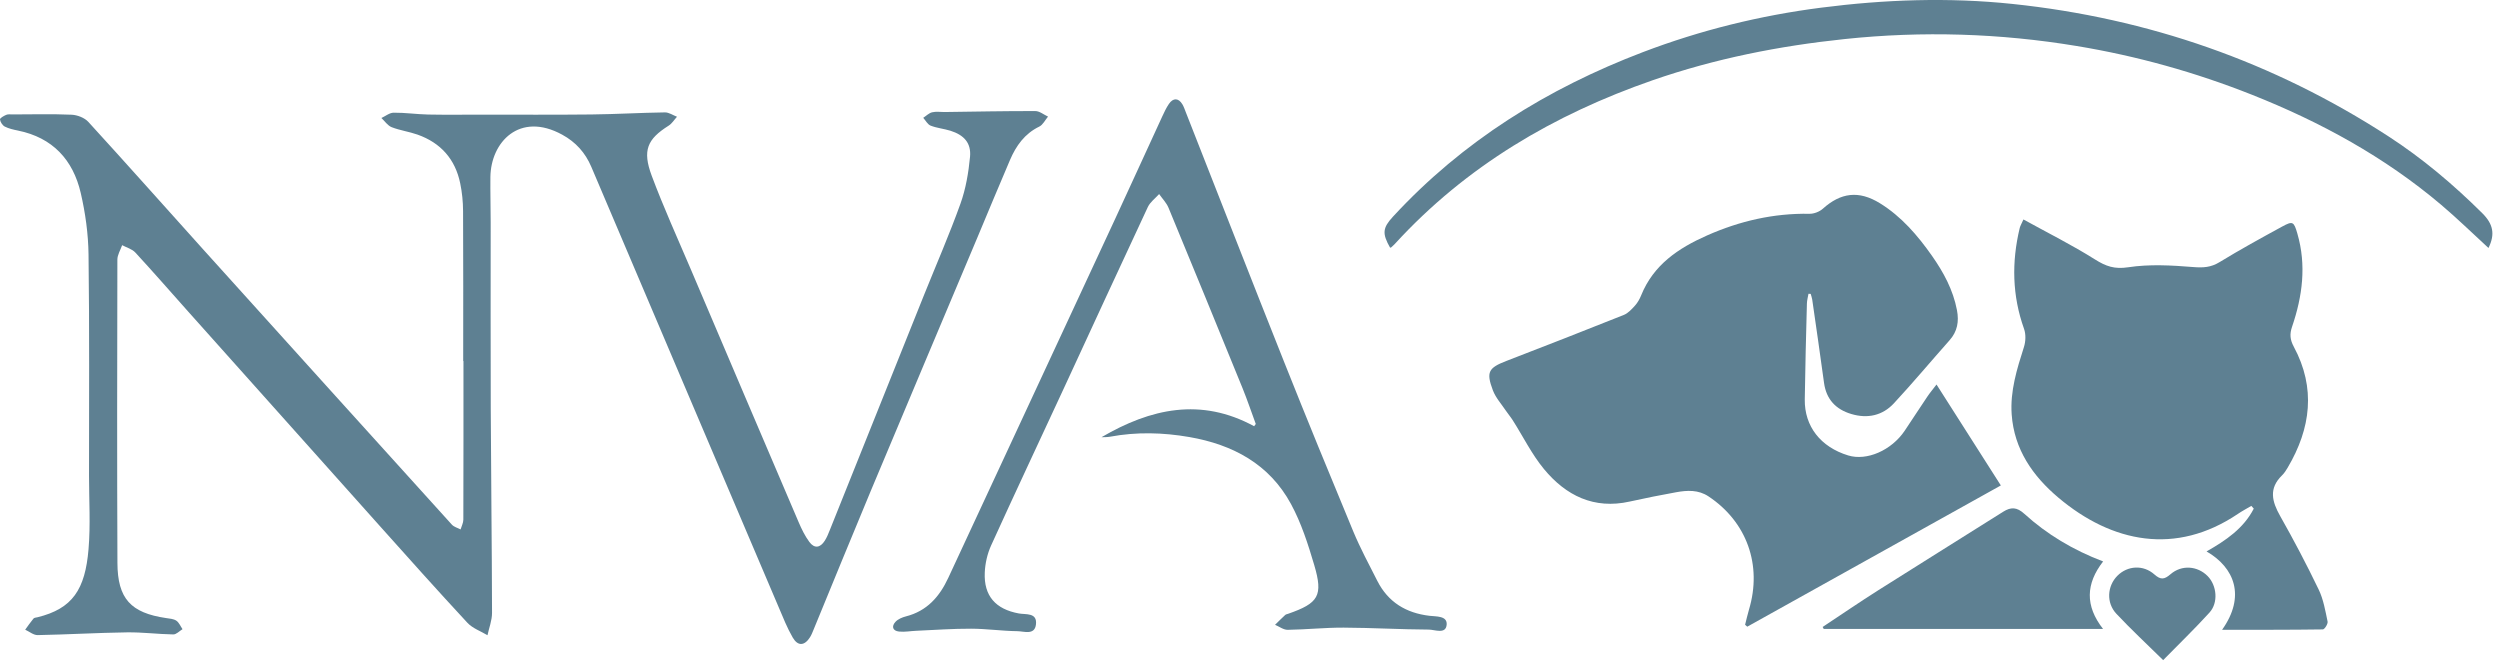 <svg width="140" height="37" viewBox="0 0 140 37" fill="none" xmlns="http://www.w3.org/2000/svg">
<path d="M101.275 16.452C101.245 16.633 101.192 16.813 101.187 16.996C101.141 18.786 101.091 20.577 101.067 22.367C101.047 23.88 101.957 25.034 103.499 25.505C104.54 25.824 105.922 25.222 106.664 24.12C107.09 23.485 107.505 22.842 107.933 22.208C108.074 21.997 108.24 21.803 108.445 21.533C109.666 23.449 110.839 25.289 112.047 27.185C107.276 29.842 102.562 32.468 97.847 35.094L97.725 34.988C97.798 34.705 97.859 34.418 97.943 34.139C98.691 31.645 97.824 29.223 95.675 27.797C95.108 27.421 94.489 27.453 93.868 27.565C92.998 27.723 92.129 27.894 91.264 28.087C89.26 28.535 87.692 27.753 86.463 26.268C85.779 25.44 85.295 24.449 84.714 23.535C84.598 23.351 84.455 23.187 84.334 23.006C84.081 22.627 83.758 22.274 83.601 21.858C83.213 20.829 83.356 20.6 84.36 20.212C86.555 19.364 88.749 18.51 90.934 17.636C91.176 17.54 91.379 17.312 91.562 17.111C91.707 16.95 91.82 16.747 91.903 16.544C92.594 14.829 93.987 13.897 95.595 13.185C97.425 12.375 99.324 11.937 101.333 11.972C101.582 11.977 101.89 11.857 102.077 11.69C103.08 10.788 104.087 10.649 105.275 11.381C106.476 12.122 107.384 13.179 108.188 14.322C108.839 15.25 109.375 16.234 109.59 17.37C109.711 18.006 109.615 18.561 109.175 19.055C108.133 20.23 107.125 21.436 106.058 22.586C105.419 23.275 104.579 23.456 103.672 23.184C102.805 22.925 102.271 22.364 102.145 21.437C101.935 19.884 101.708 18.331 101.485 16.779C101.47 16.669 101.427 16.564 101.398 16.457L101.272 16.452H101.275Z" fill="#5E8092"/>
<path d="M25.939 20.22C25.939 17.419 25.948 14.62 25.932 11.819C25.93 11.299 25.877 10.771 25.771 10.262C25.493 8.912 24.679 7.997 23.381 7.538C22.908 7.371 22.399 7.304 21.934 7.123C21.709 7.035 21.548 6.785 21.358 6.608C21.587 6.503 21.815 6.312 22.045 6.311C22.687 6.305 23.33 6.4 23.973 6.414C24.956 6.434 25.939 6.42 26.923 6.42C28.993 6.42 31.062 6.433 33.131 6.41C34.5 6.395 35.867 6.313 37.234 6.294C37.459 6.29 37.686 6.452 37.912 6.538C37.757 6.706 37.632 6.919 37.444 7.037C36.248 7.792 35.965 8.416 36.495 9.839C37.156 11.609 37.941 13.334 38.682 15.073C40.691 19.795 42.703 24.518 44.722 29.237C44.886 29.622 45.074 30.01 45.321 30.345C45.605 30.73 45.928 30.687 46.188 30.28C46.306 30.095 46.389 29.885 46.471 29.68C48.232 25.291 49.988 20.901 51.749 16.512C52.431 14.813 53.167 13.133 53.785 11.409C54.085 10.573 54.238 9.666 54.322 8.778C54.394 8.007 53.982 7.559 53.223 7.321C52.859 7.208 52.468 7.174 52.116 7.036C51.946 6.97 51.838 6.75 51.701 6.598C51.867 6.491 52.019 6.331 52.2 6.288C52.429 6.233 52.68 6.277 52.922 6.273C54.608 6.252 56.294 6.215 57.98 6.22C58.217 6.22 58.453 6.421 58.69 6.53C58.528 6.722 58.403 6.991 58.198 7.09C57.381 7.486 56.903 8.161 56.562 8.954C55.942 10.396 55.344 11.848 54.736 13.295C52.745 18.025 50.748 22.752 48.766 27.485C47.686 30.066 46.633 32.657 45.567 35.244C45.505 35.393 45.448 35.546 45.364 35.68C45.055 36.17 44.683 36.201 44.392 35.701C44.08 35.164 43.852 34.579 43.607 34.006C42.005 30.248 40.407 26.488 38.807 22.729C36.909 18.266 35.008 13.804 33.112 9.34C32.776 8.551 32.243 7.957 31.485 7.543C29.092 6.231 27.485 7.961 27.462 9.913C27.453 10.759 27.478 11.605 27.478 12.45C27.481 15.915 27.467 19.38 27.482 22.845C27.497 26.671 27.546 30.496 27.554 34.322C27.554 34.739 27.389 35.156 27.299 35.573C26.92 35.344 26.463 35.187 26.174 34.875C24.49 33.06 22.84 31.212 21.189 29.366C17.63 25.389 14.076 21.409 10.521 17.429C9.542 16.332 8.577 15.223 7.58 14.143C7.398 13.946 7.091 13.864 6.84 13.73C6.747 13.999 6.573 14.27 6.573 14.54C6.56 20.2 6.552 25.861 6.576 31.521C6.584 33.529 7.325 34.321 9.298 34.611C9.496 34.64 9.72 34.654 9.876 34.759C10.028 34.862 10.109 35.072 10.221 35.234C10.05 35.337 9.876 35.531 9.705 35.528C8.841 35.514 7.977 35.4 7.112 35.412C5.444 35.436 3.777 35.534 2.109 35.566C1.879 35.57 1.644 35.37 1.411 35.263C1.563 35.054 1.709 34.839 1.874 34.641C1.917 34.589 2.021 34.584 2.1 34.566C4.063 34.085 4.769 33.011 4.958 30.752C5.073 29.393 4.986 28.017 4.985 26.648C4.985 22.519 5.012 18.388 4.958 14.259C4.944 13.104 4.782 11.929 4.52 10.801C4.088 8.947 2.946 7.708 1.012 7.313C0.757 7.261 0.493 7.204 0.265 7.087C0.139 7.019 0.017 6.834 0 6.689C-0.008 6.614 0.212 6.49 0.347 6.432C0.451 6.387 0.585 6.408 0.706 6.408C1.808 6.406 2.911 6.376 4.011 6.424C4.332 6.439 4.735 6.594 4.946 6.825C7.106 9.186 9.229 11.582 11.372 13.96C16.011 19.104 20.654 24.244 25.304 29.379C25.422 29.51 25.628 29.561 25.793 29.648C25.846 29.466 25.945 29.285 25.947 29.104C25.956 26.142 25.954 23.181 25.954 20.22H25.941H25.939Z" fill="#5E8092"/>
<path d="M126.075 28.329C125.822 28.479 125.561 28.616 125.318 28.781C121.848 31.119 118.274 30.397 115.275 27.873C113.833 26.659 112.792 25.164 112.654 23.208C112.562 21.901 112.948 20.664 113.341 19.432C113.44 19.122 113.455 18.721 113.347 18.418C112.681 16.556 112.647 14.677 113.103 12.774C113.129 12.66 113.195 12.556 113.312 12.29C114.675 13.041 116.038 13.722 117.32 14.529C117.929 14.912 118.41 15.085 119.178 14.967C120.368 14.785 121.613 14.857 122.825 14.955C123.378 15 123.811 14.976 124.292 14.681C125.44 13.98 126.621 13.331 127.802 12.687C128.397 12.363 128.457 12.405 128.653 13.083C129.167 14.855 128.938 16.591 128.356 18.297C128.214 18.712 128.24 19.021 128.454 19.42C129.696 21.731 129.407 23.989 128.113 26.183C128.021 26.339 127.921 26.497 127.792 26.622C127.036 27.357 127.232 28.089 127.693 28.904C128.455 30.25 129.176 31.622 129.846 33.015C130.112 33.566 130.218 34.201 130.345 34.807C130.372 34.937 130.176 35.246 130.079 35.247C128.217 35.274 126.353 35.267 124.438 35.267C125.768 33.393 125.138 31.788 123.567 30.88C124.646 30.266 125.643 29.593 126.211 28.483C126.165 28.433 126.121 28.382 126.075 28.33V28.329Z" fill="#5E8092"/>
<path d="M61.683 24.484C64.437 22.874 67.251 22.247 70.231 23.869C70.262 23.826 70.293 23.785 70.324 23.743C70.077 23.075 69.851 22.399 69.583 21.74C68.209 18.368 66.828 14.998 65.436 11.633C65.32 11.354 65.089 11.122 64.911 10.867C64.696 11.108 64.409 11.315 64.278 11.595C62.699 14.968 61.146 18.352 59.582 21.731C58.221 24.67 56.84 27.601 55.5 30.551C55.29 31.015 55.169 31.552 55.147 32.062C55.088 33.372 55.756 34.115 57.052 34.353C57.444 34.426 58.09 34.29 58.014 34.965C57.944 35.589 57.344 35.35 56.972 35.346C56.108 35.336 55.246 35.209 54.382 35.207C53.358 35.203 52.333 35.279 51.309 35.324C50.988 35.337 50.661 35.401 50.346 35.367C49.98 35.328 49.913 35.069 50.153 34.816C50.294 34.668 50.524 34.571 50.73 34.518C51.908 34.219 52.611 33.418 53.101 32.365C56.213 25.666 59.33 18.971 62.442 12.272C63.331 10.355 64.205 8.431 65.09 6.513C65.2 6.276 65.312 6.035 65.459 5.82C65.698 5.47 65.995 5.48 66.212 5.838C66.294 5.975 66.345 6.131 66.404 6.281C68.236 10.939 70.054 15.605 71.906 20.256C73.171 23.434 74.469 26.599 75.782 29.758C76.176 30.703 76.663 31.61 77.128 32.526C77.733 33.722 78.738 34.33 80.053 34.485C80.43 34.53 81.046 34.48 81.014 34.971C80.975 35.538 80.356 35.26 80.012 35.257C78.422 35.249 76.834 35.155 75.245 35.147C74.2 35.143 73.155 35.255 72.11 35.27C71.876 35.273 71.639 35.088 71.402 34.989C71.592 34.804 71.778 34.617 71.972 34.438C72.013 34.4 72.082 34.392 72.139 34.371C73.84 33.777 74.105 33.363 73.598 31.646C73.252 30.474 72.871 29.285 72.292 28.219C71.082 25.991 69.046 24.899 66.601 24.474C65.118 24.217 63.642 24.18 62.159 24.456C62.003 24.485 61.841 24.477 61.681 24.485L61.683 24.484Z" fill="#5E8092"/>
<path d="M139.354 13.886C138.452 13.059 137.605 12.23 136.703 11.467C133.536 8.786 129.942 6.826 126.102 5.303C122.933 4.046 119.666 3.134 116.3 2.577C111.987 1.863 107.664 1.729 103.312 2.186C99.636 2.571 96.038 3.282 92.546 4.495C87.021 6.415 82.102 9.299 78.118 13.652C78.051 13.725 77.976 13.79 77.902 13.857C77.89 13.868 77.865 13.864 77.844 13.868C77.395 13.076 77.423 12.765 78.007 12.132C81.909 7.903 86.654 4.958 92.001 2.92C95.23 1.689 98.568 0.868 101.987 0.429C105.544 -0.028 109.119 -0.156 112.704 0.221C120.304 1.02 127.317 3.467 133.731 7.621C135.646 8.861 137.38 10.324 139.003 11.934C139.618 12.544 139.737 13.112 139.354 13.888V13.886Z" fill="#5E8092"/>
<path d="M102.066 35.111C103.102 34.426 104.128 33.722 105.178 33.057C107.506 31.581 109.848 30.13 112.179 28.657C112.616 28.381 112.949 28.399 113.351 28.764C114.629 29.924 116.091 30.801 117.775 31.441C116.807 32.686 116.754 33.922 117.771 35.221H102.129C102.109 35.185 102.089 35.148 102.069 35.112L102.066 35.111Z" fill="#5E8092"/>
<path d="M121.137 36.967C120.2 36.046 119.33 35.238 118.519 34.373C117.939 33.756 118.002 32.818 118.575 32.242C119.137 31.677 120.02 31.611 120.649 32.171C121.009 32.491 121.213 32.447 121.551 32.155C122.179 31.615 123.059 31.688 123.626 32.259C124.144 32.783 124.238 33.748 123.731 34.304C122.907 35.211 122.023 36.063 121.137 36.967Z" fill="#5E8092"/>
</svg>
